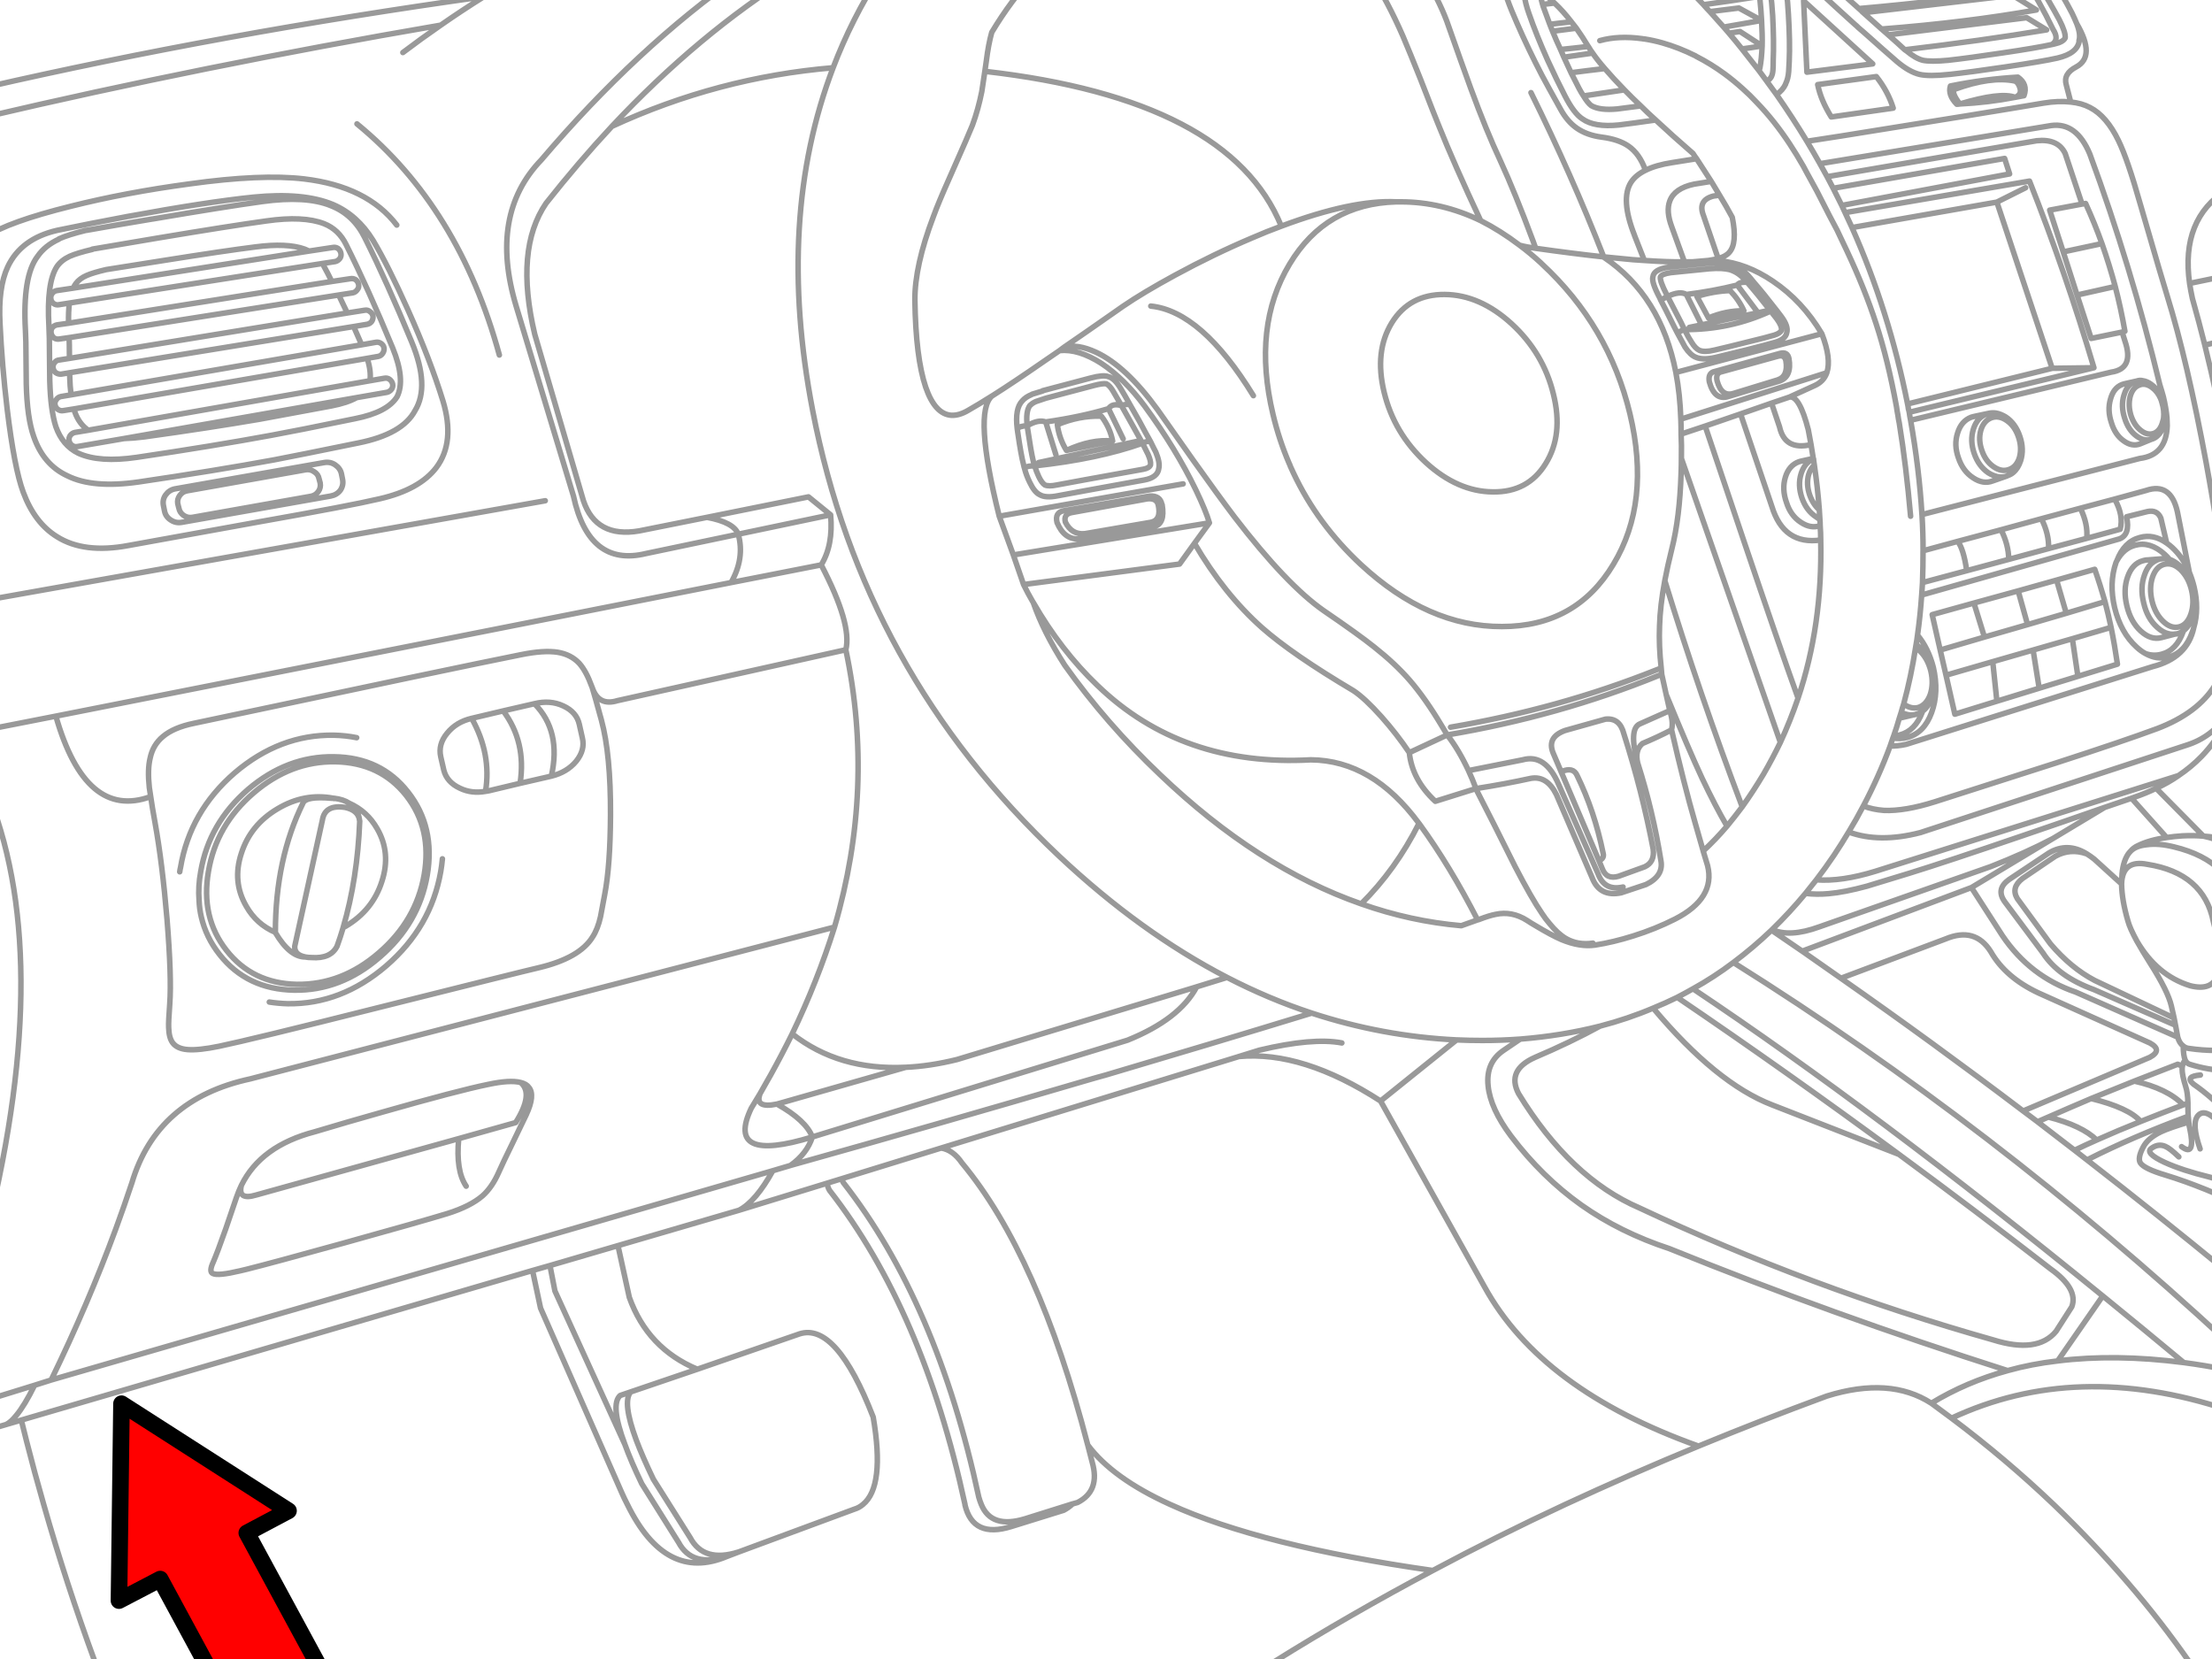 <?xml version="1.0" encoding="utf-8"?>

<!DOCTYPE svg PUBLIC "-//W3C//DTD SVG 1.1//EN" "http://www.w3.org/Graphics/SVG/1.1/DTD/svg11.dtd">
<svg version="1.1" id="Layer_1" xmlns="http://www.w3.org/2000/svg" xmlns:xlink="http://www.w3.org/1999/xlink" x="0px" y="0px"
	 width="400px" height="300px" viewBox="0 0 400 300" enable-background="new 0 0 400 300" xml:space="preserve">
<path fill="none" stroke="#999999" stroke-linecap="round" stroke-linejoin="round" stroke-miterlimit="3" d="M274.55-4.6
	c0.434,0.3,0.851,0.6,1.25,0.9c0.9,0.667,1.8,1.35,2.7,2.05l1,0.8c0.533,0.434,1.065,0.9,1.6,1.4c1.067,1,2.084,2.133,3.051,3.4
	c0.301,0.367,0.601,0.75,0.899,1.15c0.733,1.033,1.45,2.133,2.15,3.3l0.05,0.05c0.2,0.367,0.45,0.75,0.75,1.15
	c0.565,0.833,1.3,1.767,2.2,2.8c1,1.167,2.184,2.45,3.55,3.85c0.899,0.933,1.884,1.9,2.95,2.9c0.833,0.833,1.732,1.684,2.699,2.55
	c2,1.867,4.25,3.883,6.75,6.05c0.199,0.333,0.416,0.65,0.649,0.95c0.899,1.367,1.782,2.733,2.649,4.1l1.5,2.5
	c0.8,1.3,1.566,2.633,2.3,4c0.635,3.133,0.45,5.25-0.55,6.35c-0.434,0.5-1.101,0.867-2,1.1c-0.2,0.067-0.399,0.117-0.601,0.15
	c-0.3,0.067-0.684,0.133-1.149,0.2c0.633-0.033,1.268-0.017,1.899,0.05c3.301,0.3,6.551,1.533,9.75,3.7
	c3.566,2.4,6.517,5.566,8.851,9.5c1.166,3.033,1.467,5.383,0.899,7.05c-0.366,1.067-1.116,1.85-2.25,2.35l-4.5,2.05
	c1.2-0.2,2.334,1.767,3.399,5.9l0.5,2.7l0.4,2.5l0.05,0.1c0.033,0.367,0.083,0.733,0.149,1.1c0.399,2.733,0.7,5.433,0.899,8.1
	l0.101,1.7c0.034,0.367,0.051,0.75,0.051,1.15c0.066,0.867,0.1,1.733,0.1,2.6c0.233,10.267-1.134,19.8-4.1,28.6
	c-0.934,2.733-2,5.4-3.2,8c-0.934,1.933-1.95,3.85-3.05,5.75c-1.233,2.067-2.517,4.033-3.851,5.9c-0.899,1.2-1.816,2.367-2.75,3.5
	c-1.366,1.6-2.801,3.1-4.301,4.5c0.268,0.865,0.533,1.75,0.801,2.648c0.967,3.934-1,7.15-5.899,9.65
	c-2.367,1.199-4.884,2.217-7.551,3.05c-2.433,0.767-4.733,1.315-6.899,1.649c-1.834,0.268-3.866-0.066-6.101-1
	c-1.166-0.5-2.75-1.351-4.75-2.551c-0.466-0.267-0.949-0.565-1.449-0.898c-1.834-1.167-3.732-1.533-5.7-1.102
	c-0.732,0.135-1.75,0.45-3.05,0.95l-0.2,0.05c-1.3,0.467-2.282,0.817-2.949,1.051c-6.135-0.533-12.167-1.851-18.101-3.949
	c-12.5-4.367-24.617-12.15-36.351-23.35c-6.5-6.167-12.25-12.767-17.25-19.8c-2.566-4-4.466-7.783-5.7-11.35l-0.15-0.25
	c-0.566-0.967-1.1-1.967-1.6-3l-1.85-5.35l-2.551-7c-3.133-12.567-3.566-19.817-1.3-21.75c-1.633,1.033-3.065,1.9-4.3,2.6
	c-1.067,0.633-2.067,0.933-3,0.9c-2-0.1-3.567-1.8-4.7-5.1c-1.2-3.567-1.85-8.8-1.95-15.7c-0.033-4.133,1.083-9.183,3.351-15.15
	c0.167-0.467,0.35-0.95,0.55-1.45c0.7-1.767,1.833-4.4,3.4-7.9c1.467-3.3,2.5-5.683,3.1-7.15c0.7-1.9,1.267-3.933,1.7-6.1
	c0.1-0.566,0.284-1.783,0.55-3.65c0.066-0.533,0.15-1.117,0.25-1.75c0.267-2.133,0.6-3.9,1-5.3c2.333-3.9,4.933-7.383,7.8-10.45
	 M271.949-4.6c-0.134,0.533-0.167,1.1-0.101,1.7c0.134,1.3,0.967,3.683,2.5,7.15c1.334,3.067,2.834,6.2,4.5,9.4
	c0.601,1.133,1.717,3.167,3.351,6.1c0.801,1.467,1.768,2.6,2.899,3.4c1.233,0.867,2.75,1.417,4.551,1.65
	c2.033,0.267,3.633,0.8,4.8,1.6c1.366,0.934,2.399,2.4,3.101,4.4c1.267-0.633,2.884-1.1,4.851-1.4c1.1-0.167,2.566-0.4,4.399-0.7
	 M302.749-4.6c0.733,0.767,1.483,1.533,2.25,2.3l8.25-1l4.95,2.65c-0.134-1.233-0.267-2.55-0.399-3.95 M325.85-4.6l0.149,0.2
	c1.468,1.533,4.417,4.3,8.851,8.3c0.2,0.167,0.384,0.333,0.551,0.5c0.1,0.1,0.216,0.2,0.35,0.3L336,4.95
	c0.366,0.333,0.733,0.65,1.101,0.95c2.5,2.233,4.482,3.983,5.95,5.25c1.467,1.233,2.815,2,4.05,2.3c1.167,0.267,2.982,0.267,5.45,0
	h0.05c2.434-0.267,5.784-0.717,10.051-1.35c4.5-0.667,7.633-1.2,9.399-1.6c2.434-0.567,3.75-1.617,3.949-3.15h-0.05
	c0.233-0.733,0.101-1.75-0.399-3.05c-0.233-0.566-0.518-1.2-0.851-1.9c-1-1.933-2.351-4.267-4.05-7 M367.6-4.6
	c0.232,0.367,0.467,0.75,0.7,1.15c1.699,2.767,3.065,5.117,4.101,7.05c0.767,1.5,1.116,2.583,1.05,3.25
	c-0.232,0.5-0.884,0.867-1.95,1.1l-0.449,0.1c-1.801,0.4-4.733,0.9-8.801,1.5c-4.199,0.633-7.517,1.083-9.949,1.35
	c-2.101,0.2-3.634,0.2-4.601,0c-0.899-0.233-1.884-0.8-2.95-1.7l-0.3-0.2c-0.828-0.769-1.828-1.668-3-2.7L341,5.9
	c-0.251-0.207-0.501-0.423-0.75-0.65c-0.316-0.27-0.634-0.553-0.949-0.85c-0.768-0.667-1.551-1.367-2.351-2.1
	c-0.134-0.1-0.25-0.216-0.351-0.35c-0.166-0.133-0.316-0.267-0.449-0.4c-1.2-1.066-2.284-2.05-3.25-2.95
	c-1.367-1.267-2.5-2.333-3.4-3.2 M344.449,9c9.268-1.1,17.816-2.3,25.649-3.6l-3.601-2.2l-25.05,3.1 M365.699-4.6
	c2.101,3.267,3.95,6.567,5.55,9.9c0.801,1.233,0.733,2.15-0.199,2.75 M402.699,108.55c-0.732-6.933-1.982-15.216-3.75-24.85
	c-2.267-12.267-4.617-22.333-7.05-30.2c-0.4-1.233-2.034-6.8-4.9-16.7c-1.5-5.3-2.8-9.083-3.899-11.35
	c-1.434-2.967-3.149-4.967-5.149-6c-1-0.534-2.167-0.867-3.5-1c-1.467-0.167-3.117-0.1-4.95,0.2c-6.865,1.167-19.065,3.15-36.6,5.95
	c-2.167,0.333-4.217,0.65-6.15,0.95c0.801,1.333,1.583,2.684,2.351,4.05l41.851-6.9c3.033-0.4,5.351,1.316,6.95,5.15
	c5,13.566,9.216,27.467,12.649,41.7c0.134,0.4,0.25,0.784,0.351,1.15c0.1,0.367,0.199,0.716,0.3,1.05
	c0.333,1.4,0.55,2.667,0.649,3.8c0.034,0.5,0.051,0.967,0.051,1.4c-0.101,3.566-1.75,5.55-4.95,5.95l-39.399,10.15
	c0.134,2.2,0.199,4.383,0.199,6.55l6.25-1.7l7.851-2.1l7.301-2l7.05-1.9l6.2-1.65l5.649-1.55c3-1.034,4.899,0.267,5.699,3.9
	l2.15,10.9c0.333,0.8,0.616,1.667,0.85,2.6c0.635,2.667,0.616,5.133-0.05,7.4c-0.767,3.633-3.25,5.983-7.45,7.05l-44.552,14.05
	c-1.065,0.233-2.033,0.333-2.899,0.3c-1.366,3.7-2.983,7.317-4.851,10.85c1.133,0.433,2.383,0.7,3.75,0.8
	c2.5,0.1,5.55-0.417,9.149-1.55c14.267-4.567,21.601-6.917,22-7.05c8.034-2.6,14.117-4.667,18.25-6.2
	c4.899-1.867,8.384-4.483,10.45-7.85c1.065-1.767,1.782-3.816,2.149-6.15 M365.999,17.3l-1.6,0.3c-3.267,0.633-6.601,1.033-10,1.2
	c-0.167,0.034-0.351,0.05-0.551,0.05c-1.101-1.133-1.483-2.233-1.149-3.3c4.101-0.833,8.166-1.367,12.2-1.6
	C366.134,14.817,366.499,15.933,365.999,17.3L365.999,17.3z M374.449,18.45l-0.8-3.1c-0.4-1.333,0.199-2.417,1.8-3.25
	c2.366-1.267,2.399-3.867,0.101-7.8 M376.499,36.9l-5.85,1.1l2.449,7.55l7-1.5c-0.866-2.433-1.851-4.85-2.949-7.25L376.499,36.9z
	 M329.1,29.6c0.434,0.767,0.867,1.55,1.301,2.35l37.899-6.5c2.565-0.267,4.282,0.5,5.149,2.3l3.05,9.15 M364.4,17.6
	c0.8-0.333,1.1-0.867,0.899-1.6c-0.201-0.733-0.518-1.183-0.95-1.35c-2.866-0.6-6.5-0.1-10.899,1.5
	c-0.434,0.367-0.117,1.25,0.95,2.65C359.3,17.333,362.634,16.933,364.4,17.6z M328.699,15.3l10.601-1.45
	c1.399,1.767,2.417,3.667,3.05,5.7l-11.199,1.6C329.884,19.117,329.066,17.167,328.699,15.3z M326.749,13.05l11.9-1.5l-12.5-11.4
	L326.749,13.05z M289.3,7.35c2.267-0.633,4.834-0.75,7.7-0.35c0.134,0.033,0.267,0.05,0.399,0.05c1.065,0.167,2.133,0.4,3.199,0.7
	c2,0.567,4,1.35,6,2.35l0.149,0.1c1.768,0.9,3.467,1.95,5.101,3.15c1.134,0.833,2.232,1.733,3.301,2.7
	c0.866,0.767,1.699,1.583,2.5,2.45c2.133,2.2,4.133,4.717,6,7.55c0.833,1.267,1.648,2.6,2.449,4c0.267,0.467,0.517,0.934,0.75,1.4
	c0.2,0.333,0.384,0.667,0.551,1l1.148,2.1c0.801,1.567,1.551,3.034,2.25,4.4c0.5,0.933,0.968,1.816,1.4,2.65
	c0.666,1.4,1.267,2.667,1.8,3.8c2.134,4.533,3.884,8.9,5.25,13.1c1.435,4.367,2.667,9.383,3.7,15.05c0.066,0.5,0.149,1,0.25,1.5
	c0.066,0.5,0.149,0.983,0.25,1.45c0.833,5.133,1.517,10.75,2.05,16.85 M330.4,31.95l1.1,2.1l31-5.4l0.9,2.8l-30.352,5.7l0.602,1.3
	l33.35-5.7c4.366,11.033,8.25,22.283,11.65,33.75l-33.4,8.05c0.066,0.5,0.15,0.983,0.25,1.45l36.25-8.7
	c2.833-0.4,3.667-2.283,2.5-5.65l-0.5-1.6l-5.6,1.15l-2.551-7.85l-2.5-7.8 M333.65,38.45c0.433,0.9,0.85,1.8,1.25,2.7l26.199-4.6
	l5.199-2.6 M331.499,34.05c0.5,1.034,1.018,2.067,1.55,3.1 M340.249,5.25c10.268-0.8,19.601-1.95,28-3.45l-4.3-2.65l-27,3.15
	 M327.9,82.9l-1.801,0.4l-0.449,0.1l-0.352,0.1c-1.199,0.433-2.017,1.367-2.449,2.8c-0.434,1.434-0.366,2.95,0.199,4.55
	c0.5,1.6,1.367,2.8,2.602,3.6c1.199,0.8,2.366,1,3.5,0.6 M329.1,93.9c-0.233-0.1-0.449-0.233-0.649-0.4
	c-1.2-0.767-2.065-1.917-2.601-3.45c-0.533-1.566-0.583-3.033-0.149-4.4c0.333-1.033,0.851-1.8,1.55-2.3
	c0.2-0.167,0.435-0.283,0.7-0.35 M328.999,92.2c-0.767-0.667-1.35-1.567-1.75-2.7c-0.434-1.267-0.5-2.483-0.199-3.65
	c0.232-0.767,0.584-1.35,1.05-1.75 M360.949,74.7c0.566,0.1,1.149,0.333,1.75,0.7c1.166,0.767,2.018,1.934,2.55,3.5
	c0.533,1.533,0.583,3,0.15,4.4c-0.301,0.934-0.75,1.65-1.352,2.15c-0.267,0.233-0.6,0.417-1,0.55c-0.1,0.067-0.217,0.117-0.35,0.15
	l-2.3,0.8c-1.167,0.466-2.367,0.283-3.602-0.55c-1.232-0.8-2.115-2-2.648-3.6c-0.567-1.566-0.617-3.066-0.15-4.5
	c0.435-1.433,1.25-2.383,2.45-2.85l0.351-0.1l0.449-0.1l2.351-0.5C360.032,74.65,360.483,74.633,360.949,74.7L360.949,74.7z
	 M362.9,76.05c0.966,0.667,1.666,1.65,2.1,2.95c0.435,1.267,0.5,2.483,0.2,3.65c-0.334,1.167-0.967,1.917-1.899,2.25
	c-0.899,0.333-1.833,0.167-2.801-0.5c-0.967-0.667-1.667-1.633-2.1-2.9c-0.467-1.3-0.534-2.533-0.2-3.7
	c0.333-1.133,0.967-1.883,1.899-2.25C360.999,75.217,361.934,75.383,362.9,76.05z M362.699,86.15c-0.367,0.1-0.75,0.133-1.149,0.1
	c-0.634-0.067-1.301-0.317-2-0.75c-1.166-0.8-2.018-1.967-2.551-3.5c-0.532-1.533-0.583-3-0.149-4.4
	c0.334-1.033,0.851-1.8,1.551-2.3c0.233-0.167,0.5-0.3,0.8-0.4c0.133-0.066,0.268-0.117,0.399-0.15 M378.65,66.5l-7.551,0.1
	l-26.149,6.45c0.066,0.3,0.116,0.6,0.149,0.9c0.066,0.2,0.116,0.4,0.149,0.6 M345.499,76c1.033,5.833,1.718,11.517,2.05,17.05
	 M402.699,49.85l-6.75,1.4c0.133,0.867,0.3,1.767,0.5,2.7c0.8,2.833,1.55,5.65,2.25,8.45l4-0.95 M386.049,69l0.352-0.1l-2,0.45
	l-0.4,0.1l-0.3,0.1c-1,0.4-1.684,1.267-2.05,2.6c-0.4,1.333-0.351,2.75,0.149,4.25c0.434,1.467,1.167,2.567,2.199,3.3
	c1.033,0.767,2.051,0.95,3.051,0.55l1.949-0.8c-0.3,0.1-0.615,0.133-0.949,0.1c-0.533-0.033-1.101-0.267-1.7-0.7
	c-1-0.733-1.716-1.817-2.149-3.25c-0.467-1.434-0.517-2.783-0.149-4.05c0.267-0.966,0.699-1.683,1.3-2.15
	C385.55,69.233,385.782,69.1,386.049,69L386.049,69z M389.199,70.1c0.633,0.467,1.133,1.117,1.5,1.95
	c0.1,0.233,0.184,0.483,0.25,0.75c0.3,0.967,0.399,1.9,0.3,2.8c-0.032,0.2-0.083,0.4-0.149,0.6c-0.268,1.1-0.783,1.816-1.551,2.15
	c-0.8,0.3-1.6,0.133-2.398-0.5c-0.801-0.6-1.4-1.5-1.801-2.7c-0.366-1.2-0.416-2.35-0.149-3.45c0.3-1.067,0.833-1.75,1.601-2.05
	C387.566,69.317,388.365,69.467,389.199,70.1L389.199,70.1z M386.4,68.9c0.366-0.133,0.733-0.15,1.1-0.05
	c0.5,0.066,1,0.283,1.5,0.65c0.566,0.4,1.05,0.933,1.45,1.6c0.3,0.467,0.55,1,0.75,1.6c0.435,1.466,0.467,2.833,0.101,4.1
	l-0.051,0.1c-0.232,0.833-0.6,1.467-1.1,1.9c-0.233,0.233-0.517,0.417-0.851,0.55l-0.301,0.1 M375.6,53.35l6.899-1.55
	c-0.699-2.6-1.5-5.183-2.399-7.75 M383.749,60.05l0.5-0.15c-0.467-2.7-1.05-5.4-1.75-8.1 M376.199,91.9
	c0.935,1.934,1.316,3.75,1.149,5.45l6.051-1.65c0.433-1.667,0.1-3.483-1-5.45 M377.35,97.35l-6.899,1.85l-7.2,1.95l-7.6,2.05
	l-8,2.15c-0.067,0.767-0.117,1.517-0.15,2.25l35.75-10.15c1.333-0.5,1.768-1.833,1.301-4l3.8-0.95
	c1.167-0.233,1.967,0.167,2.399,1.2l1.051,4.5c0.334,0.233,0.667,0.5,1,0.8c1.3,1.2,2.334,2.7,3.101,4.5l0.449,2.4 M398.699,62.4
	c1.601,6.434,2.935,12.833,4,19.2 M334.9,41.15c4.466,10.033,7.816,20.667,10.05,31.9 M361.1,36.55l10,30.05 M402.699,34.3
	c-5.601,3.534-7.851,9.184-6.75,16.95 M336.15,1.55c10.666-0.933,20.699-2.117,30.1-3.55l-3.85-2.6 M396.749,108l0.101,0.75
	c0-0.667-0.101-1.367-0.3-2.1c-0.066-0.267-0.134-0.517-0.2-0.75L396.749,108z M390.65,101.075l-2.25,0.175
	c-0.167,0-0.334,0.017-0.5,0.05l-0.4,0.1c-1.267,0.333-2.184,1.3-2.75,2.9c-0.565,1.567-0.615,3.317-0.149,5.25
	c0.467,1.934,1.301,3.45,2.5,4.55c1.232,1.133,2.482,1.533,3.75,1.2l2.5-0.65c-0.399,0.067-0.8,0.05-1.199-0.05
	c-0.667-0.133-1.351-0.517-2.051-1.15c-1.199-1.067-2.018-2.534-2.449-4.4c-0.467-1.867-0.417-3.566,0.149-5.1
	c0.399-1.167,1-1.983,1.8-2.45c0.267-0.167,0.566-0.3,0.899-0.4L390.65,101.075l0.25-0.025c0.466-0.1,0.933-0.066,1.398,0.1
	c-0.267-0.333-0.55-0.633-0.85-0.9c-1.767-1.6-3.55-2.15-5.351-1.65c-1.399,0.367-2.5,1.3-3.301,2.8c-0.065,0.1-0.115,0.2-0.148,0.3
	c-0.867,2.5-0.95,5.233-0.25,8.2c0.732,3,2.05,5.367,3.949,7.1c0.533,0.5,1.084,0.9,1.649,1.2c0.967,0.333,1.935,0.367,2.9,0.1
	c1.8-0.466,3.1-1.833,3.898-4.1l0.051-0.15c-0.333,0.267-0.699,0.45-1.101,0.55c-0.134,0.033-0.267,0.05-0.399,0.05 M392.299,101.15
	c0.602,0.2,1.2,0.567,1.801,1.1c1.033,0.933,1.783,2.15,2.25,3.65 M394.299,103c0.968,0.933,1.635,2.167,2,3.7
	c0.367,1.566,0.334,3-0.1,4.3s-1.134,2.083-2.101,2.35c-1,0.267-1.983-0.067-2.949-1c-0.967-0.934-1.634-2.167-2-3.7
	c-0.367-1.566-0.334-3,0.1-4.3c0.435-1.267,1.134-2.033,2.101-2.3C392.35,101.783,393.332,102.1,394.299,103z M396.699,113.5
	c-0.066,0.267-0.15,0.517-0.25,0.75c-0.867,2.5-2.283,4.017-4.25,4.55c-1.434,0.367-2.834,0.167-4.2-0.6 M396.699,113.5
	c0.3-1.4,0.35-2.983,0.149-4.75c0.033,1.067-0.116,2.067-0.449,3c-0.367,1.033-0.884,1.8-1.551,2.3 M380.65,108.8
	c0.398,1.534,0.767,3.083,1.1,4.65c0.435,2.133,0.816,4.35,1.15,6.65l-7.15,2.2l-7,2.15l-7.649,2.35l-7.601,2.35l-1.6-7.05
	l-1.051-4.55l-1.449-6.4l7.55-2.1l8-2.2l6.95-1.95l6.898-1.95C379.466,104.85,380.082,106.8,380.65,108.8z M364.949,106.85l1.7,6.1
	l7-2.05l-1.75-6 M381.749,113.45l-7,2.05l1,6.8 M373.65,110.9l7-2.1 M374.749,115.5l-7.1,2.05l1.1,6.9 M402.699,129.25
	c-1.8,2.7-4.233,4.533-7.3,5.5l-48.102,15.8c-4.967,1.3-9.3,1.267-13-0.1c-0.833,1.399-1.717,2.8-2.648,4.2
	c-1.034,1.533-2.102,3.017-3.2,4.449c3.033,0.232,6.6-0.283,10.7-1.551l54.8-17.3c1.533-1.033,2.916-2.183,4.149-3.45
	c1.801-1.867,3.334-4.033,4.601-6.5 M328.449,159.1c-0.667,0.834-1.316,1.65-1.95,2.45c1.333,0.167,2.733,0.185,4.2,0.05
	c1.899-0.166,4.2-0.615,6.899-1.35c1-0.3,3.566-1.083,7.699-2.35c4.533-1.4,11.518-3.717,20.95-6.95
	c3.935-1.334,8.717-2.983,14.351-4.95c1.533-0.533,3.149-1.083,4.851-1.65l0.55-0.2c1.366-0.467,2.667-1,3.9-1.6
	c1.466-0.667,2.815-1.433,4.05-2.3 M382.799,101.4c0.867-2.3,2.25-3.7,4.15-4.2c1.633-0.467,3.25-0.133,4.85,1 M347.749,99.6
	c0,1.933-0.032,3.85-0.1,5.75 M346.4,117.1c0.232,0.133,0.449,0.3,0.648,0.5c1,0.9,1.7,2.133,2.102,3.7
	c0.366,1.567,0.333,3-0.102,4.3c-0.467,1.267-1.199,2.05-2.199,2.35c-0.899,0.2-1.768-0.017-2.601-0.65c-0.167,0.5-0.315,1-0.45,1.5
	c0.367,0.2,0.718,0.333,1.051,0.4c0.399,0.1,0.816,0.117,1.25,0.05c0.134,0,0.267-0.033,0.399-0.1c0.4-0.1,0.783-0.283,1.15-0.55
	c0.666-0.467,1.199-1.217,1.6-2.25c0.566-1.533,0.616-3.233,0.15-5.1c-0.467-1.867-1.301-3.333-2.5-4.4
	c-0.134-0.133-0.268-0.25-0.4-0.35L346.4,117.1c-0.534,3.467-1.25,6.867-2.15,10.2 M347.65,128.6l-0.051,0.2
	c-0.833,2.233-2.184,3.6-4.051,4.1c-0.365,0.1-0.732,0.15-1.1,0.15c-0.033,0.133-0.084,0.267-0.15,0.4
	c0.867,0.167,1.733,0.133,2.602-0.1c2.033-0.533,3.5-2.033,4.398-4.5c0.9-2.467,1-5.2,0.301-8.2c-0.601-2.3-1.551-4.233-2.851-5.8
	c-0.065,0.566-0.149,1.117-0.25,1.65 M355.65,103.2c-0.4-2.7-0.95-4.467-1.65-5.3 M350.85,117.55l8-2.35l-1.899-6.15 M347.499,107.6
	c-0.167,2.467-0.417,4.883-0.75,7.25 M346.1,129.25l-2.551,0.6l-0.1,0.05c-0.3,1.067-0.634,2.117-1,3.15 M343.799,128.8
	c-0.1,0.367-0.217,0.733-0.35,1.1 M342.299,133.45c-0.166,0.5-0.333,0.983-0.5,1.45 M361.1,126.8l-0.75-7.15l-8.449,2.45
	 M362.549,163.1l6.9,9.25c1.833,2.834,4.899,5.034,9.2,6.602l14.75,6.449c-0.102-0.467-0.185-0.899-0.25-1.301l-14.352-6.8
	c-2.865-1.5-5.532-3.7-8-6.6l-6-8.2c-0.8-1.333-0.482-2.55,0.95-3.65l5.9-4c1.8-1,3.699-1.148,5.699-0.449
	c-2.333-1.434-4.616-1.482-6.851-0.149l-7.2,4.8C361.666,160.217,361.416,161.566,362.549,163.1z M380.6,146l-9.399,5.65l-14.7,8.85
	l5.601,8.7c3.334,4.934,7.75,8.333,13.25,10.2l18.449,8.148c-0.133-0.732-0.267-1.449-0.398-2.148 M356.499,160.5L325.9,172
	c2.333,1.634,4.666,3.268,7,4.9l18.899-7.101c3.566-1.5,6.301-0.733,8.2,2.3c1.768,3.102,4.634,5.584,8.601,7.45l20.149,9.05
	c1.601,0.867,1.601,1.733,0,2.602L365.85,200.9c0.866,0.634,1.732,1.283,2.601,1.949c0.633-0.267,1.283-0.55,1.95-0.85
	c2.5-1.1,5.083-2.217,7.75-3.35c2.533-1.034,5.133-2.084,7.8-3.15c2.566-1,5.185-2.018,7.851-3.05l0.851,0.35
	c0.066-0.434,0.233-0.8,0.5-1.1c-0.233-0.566-0.351-1.417-0.351-2.55c-0.468-0.334-0.801-0.867-1-1.602 M326.499,161.55
	c-1.934,2.334-3.95,4.517-6.05,6.55c2.133,0.967,4.983,0.801,8.55-0.5l31-10.898c4.167-1.635,7.9-3.316,11.2-5.051 M402.699,151.95
	c-1.267-0.4-2.684-0.65-4.25-0.75c1.566,0.333,2.983,0.8,4.25,1.399 M398.449,151.2c-1.2-0.101-2.467-0.117-3.8-0.05
	c-1,0.065-1.95,0.166-2.852,0.3c-2.1,0.3-3.85,0.8-5.25,1.5c-0.5,0.233-0.915,0.55-1.25,0.95c0.635-0.635,1.602-1.018,2.9-1.15
	c1.434-0.2,3.083-0.066,4.95,0.4c3.6,0.865,6.416,2.3,8.449,4.3c0.399,0.399,0.767,0.815,1.101,1.25 M385.3,153.9
	c-0.2,0.199-0.366,0.398-0.5,0.6c-0.666,1.033-1.033,2.417-1.101,4.15c-0.033,0.365-0.05,0.767-0.05,1.199
	c0.1-2.967,1.649-4.149,4.649-3.551c6.8,1.066,10.782,4.518,11.949,10.352c2.435,9.065,1.033,12.933-4.199,11.6
	c-4-1.232-7.218-3.934-9.649-8.1c0.633,1.133,1.433,2.466,2.399,4c2.166,3.398,3.449,5.982,3.851,7.75
	c0.166,0.699,0.333,1.433,0.5,2.199 M383.65,159.85c0.033,1.967,0.416,4.2,1.149,6.7c0.232,0.867,0.767,2.066,1.601,3.601
	 M383.65,159.85l-4.95-4.5c-0.467-0.365-0.917-0.683-1.351-0.949 M394.65,192.8c-0.034,0.167-0.051,0.351-0.051,0.55
	c0,0.733,0.217,1.784,0.649,3.15c0.233,0.7,0.366,1.684,0.4,2.95v0.649c0,0.633,0.017,1.217,0.05,1.75l0.1,1.051
	c0.033,0.466,0.102,0.883,0.2,1.25c0.333,1.565,0.4,2.648,0.2,3.25c-0.2,0.666-0.767,0.648-1.7-0.051 M394.799,189.15
	c0.301,0.267,0.668,0.416,1.102,0.449c1.566,0.232,3.166,0.351,4.8,0.351c0.733,0.032,1.399,0.017,2-0.05 M395.15,191.7
	c0.199,0.399,0.466,0.649,0.8,0.75c2.333,0.733,4.583,1.116,6.75,1.149 M389.9,142.55l8.55,8.65 M385.449,144.35l6.35,7.1
	 M336.949,145.75c-0.834,1.6-1.717,3.167-2.65,4.7 M358.85,115.2l7.801-2.25 M367.65,117.55l-7.301,2.1 M370.449,99.2
	c0.066-1.767-0.367-3.567-1.3-5.4 M363.249,101.15c-0.032-1.8-0.5-3.583-1.399-5.35 M397.85,207.75
	c-1.066-3.066-1.199-5.066-0.399-6c1.066-1.232,2.816-0.217,5.25,3.05 M397.9,194.4c-1.934,0.166-2.351,0.716-1.25,1.648
	c2.166,1.5,4.183,3.25,6.05,5.25 M378.15,198.65c4.566,1.133,7.55,2.517,8.949,4.148c2.5-1,5.066-2,7.7-3
	c-1.899-1.967-4.851-3.398-8.851-4.3 M395.8,202.9c-2.333,0.699-4,1.283-5,1.75c-1.601,0.767-2.685,1.699-3.25,2.8
	c-0.7,1.333-0.866,2.282-0.5,2.85c0.467,0.7,1.982,1.435,4.55,2.2c2.301,0.7,4.767,1.583,7.399,2.65c0.9,0.365,2.135,0.883,3.7,1.55
	 M402.699,213.9c-1.101-0.435-2.149-0.784-3.149-1.051c-3.268-0.801-5.968-1.684-8.101-2.649c-2.434-1.134-3.232-1.983-2.399-2.55
	c0.834-0.602,1.667-0.717,2.5-0.352c0.565,0.233,1.384,0.867,2.449,1.9 M394.8,199.8c0.3-0.1,0.584-0.217,0.851-0.35 M387.1,202.8
	c-2.768,1.101-5.416,2.218-7.949,3.351c-1.367,0.601-2.7,1.217-4,1.851c0.733,0.565,1.483,1.149,2.25,1.75
	c5.433-2.767,11.533-5.399,18.3-7.899 M368.449,202.85c2.233,1.7,4.467,3.418,6.7,5.15 M370.4,202
	c4.066,1.033,6.983,2.417,8.75,4.15 M374.65,236.3l-2.851,4.45c-2.233,2.7-6.018,3.217-11.351,1.55
	c-22.065-6.233-43.384-14.185-63.949-23.85c-8.366-3.601-15.667-10.5-21.9-20.7c-1.466-2.833-0.466-5.018,3-6.55
	c4.233-1.8,8.15-3.685,11.75-5.65c-4.6,1.167-9.416,1.95-14.449,2.351l-2.95,2c-2.199,1.467-3.149,3.617-2.851,6.449
	c0.267,2.733,1.65,5.768,4.15,9.102c3.732,4.934,7.967,9.083,12.699,12.449c4.666,3.301,9.983,5.934,15.95,7.899
	c19.566,7.935,39.949,15.283,61.148,22.05c2.867-0.8,5.885-1.383,9.051-1.75l8.149-11.75c-27.399-22.332-52.1-40.85-74.1-55.55
	c-0.935,0.533-1.884,1.05-2.852,1.55c13.167,8.935,26.533,18.4,40.102,28.4c9.065,6.667,18.199,13.566,27.398,20.7
	C374.166,231.85,375.449,234.134,374.65,236.3L374.65,236.3z M377.4,209.75c8.5,6.6,16.933,13.333,25.3,20.2 M363.05,247.85
	c-5,1.367-9.601,3.334-13.801,5.9c1.233,0.9,2.45,1.8,3.65,2.7c15.033-7.033,31.633-7.55,49.8-1.55 M274.9,187.9
	c-2.232,0.166-4.517,0.25-6.851,0.25c-1.566,0-3.116-0.034-4.649-0.102L249.65,199.1l18.8,33.601
	c6.833,12.434,19.733,22.032,38.7,28.8c7.562-3.116,15.294-6.134,23.199-9.05c7.601-2.367,13.899-1.935,18.899,1.3 M372.1,246.1
	c6.934-0.865,14.534-0.767,22.801,0.301c-4.967-4.133-9.851-8.149-14.65-12.051 M394.9,246.4c2.533,0.332,5.133,0.767,7.8,1.3
	 M352.9,256.45c6.533,4.899,12.683,10.1,18.449,15.6c4.767,4.566,9.267,9.316,13.5,14.25c3.934,4.566,7.634,9.334,11.101,14.3
	 M332.9,176.9c11.1,7.767,22.083,15.767,32.949,24 M318.199-0.65c0.166,1.566,0.283,3.017,0.351,4.35
	c0.101,1.733,0.134,3.267,0.101,4.6c-0.067,1.6-0.2,2.917-0.4,3.95c-0.065,0.2-0.115,0.383-0.149,0.55l1.399,1.9
	c0.366-0.233,0.635-0.5,0.801-0.8c0.167-0.333,0.267-0.733,0.3-1.2c0.034-0.4,0.051-0.983,0.051-1.75V10.9
	c0.1-2.2,0.066-4.9-0.101-8.1c-0.2-3.133-0.518-5.6-0.95-7.4 M318.55,3.7c-2.268,0.4-4.551,0.8-6.851,1.2
	c0.3,0.367,0.616,0.733,0.95,1.1l2-0.3l4,2.6c-1.2,0.2-2.417,0.383-3.65,0.55c0.935,1.167,1.851,2.333,2.75,3.5l0.5-0.1
	 M318.199-0.65c-3.367,0.533-6.75,1.033-10.149,1.5c0.366,0.433,0.75,0.85,1.149,1.25l5.25-0.65l4.101,2.25 M309.199,2.1l2.5,2.8
	 M319.499,14.7c0.601,0.8,1.185,1.6,1.75,2.4c0.768-0.533,1.316-1.167,1.65-1.9v-0.05c0.3-0.6,0.483-1.333,0.55-2.2
	c0.033-0.434,0.066-1.067,0.101-1.9c0.101-2.3,0.05-5.117-0.149-8.45c-0.167-2.934-0.434-5.333-0.801-7.2 M317.749,12.35l0.351,0.45
	 M312.65,6c0.8,0.933,1.583,1.883,2.35,2.85 M290.199,12.4c-2.032,0.233-4.065,0.483-6.101,0.75c0.5,1,0.983,1.95,1.45,2.85
	c0.267,0.5,0.533,0.95,0.8,1.35c2.5-0.367,4.967-0.733,7.4-1.1 M296.699,19.15c-1.699,0.233-3.116,0.417-4.25,0.55
	c-2.101,0.2-3.667,0-4.699-0.6c-0.435-0.333-0.9-0.917-1.4-1.75 M275.8-3.7c-0.467,1.534-0.233,3.6,0.7,6.2
	c0.865,2.5,1.982,5.283,3.35,8.35c1.067,2.333,2.117,4.5,3.15,6.5c1.1,2.133,2.149,3.517,3.149,4.15
	c1.434,1.033,3.633,1.4,6.601,1.1c1.634-0.2,3.85-0.5,6.649-0.9 M297.55,30.8c-1.166,0.567-2.033,1.284-2.601,2.15
	c-1.3,2.033-1.101,5.216,0.601,9.55l0.05,0.15c0.5,1.3,1.084,2.783,1.75,4.45c2.899,0.2,5.316,0.283,7.25,0.25L302.3,41
	c-0.7-1.867-0.816-3.417-0.351-4.65c0.566-1.533,2.033-2.55,4.399-3.05l3.101-0.5 M257.4-4.6c1.8,2.934,3.199,5.717,4.199,8.35
	c1.867,5.3,3.317,9.367,4.351,12.2c1.866,5.1,3.666,9.5,5.399,13.2c1.733,3.767,3.7,8.6,5.9,14.5l0.449,1.25
	c4.468,0.633,8.551,1.15,12.25,1.55H290c-3.866-9.9-8.25-19.8-13.15-29.7 M297.35,47.1c-1.333-0.067-2.75-0.184-4.25-0.35
	c-1-0.1-2.033-0.2-3.1-0.3v0.05c6.899,4.633,11.249,11.583,13.05,20.85l26.399-7 M310.699,46.75L308.05,39
	c-0.733-1.867-0.134-3.05,1.8-3.55l1.101-0.15 M304.6,47.35h1.45l2.899-0.25 M281.1,0.55l-2.15,0.25
	c0.066,0.267,0.149,0.517,0.25,0.75c0.333,0.9,0.685,1.85,1.051,2.85c1.3-0.167,2.6-0.316,3.899-0.45 M278.949,0.8
	c-0.267-0.9-0.417-1.716-0.449-2.45 M284.1,13.15c-0.433-0.9-0.866-1.833-1.3-2.8l-0.3-0.7l-0.301-0.7
	c-0.532-1.133-1.017-2.233-1.449-3.3c-0.167-0.433-0.333-0.85-0.5-1.25 M247.8-4.6c2.101,3.233,4.065,6.95,5.899,11.15
	c0.833,1.967,1.884,4.534,3.149,7.7c1.967,5.067,3.067,7.867,3.301,8.4c1.866,4.667,4.399,10.417,7.601,17.25
	c2.365,1.2,4.717,2.684,7.05,4.45c0.899,0.233,1.867,0.417,2.899,0.55 M178.1,12.9c29.5,3.367,47.367,12.7,53.6,28
	c8.533-3.2,15.468-4.667,20.801-4.4h0.8c4.934,0,9.75,1.133,14.45,3.4 M280.9,71.25c1.233,4.933,0.768,9.133-1.399,12.6
	c-2.135,3.467-5.316,5.167-9.551,5.1c-4.232-0.034-8.267-1.8-12.101-5.3c-3.833-3.533-6.35-7.767-7.55-12.7
	c-1.2-4.934-0.733-9.133,1.399-12.6c2.134-3.434,5.316-5.133,9.551-5.1c4.233,0.033,8.267,1.8,12.1,5.3
	C277.184,62.083,279.699,66.317,280.9,71.25z M274.8,44.35c1.3,0.967,2.584,2.033,3.851,3.2l0.149,0.15
	c8.101,7.5,13.417,16.55,15.95,27.15c2.532,10.633,1.532,19.7-3,27.2c-4.5,7.5-11.218,11.25-20.15,11.25
	c-8.899,0.034-17.399-3.7-25.5-11.2c-5.233-4.867-9.3-10.383-12.199-16.55c-0.2-0.4-0.384-0.8-0.551-1.2
	c-0.066-0.2-0.149-0.4-0.25-0.6c-1.199-2.8-2.166-5.733-2.899-8.8c-2.532-10.6-1.532-19.667,3-27.2
	c4.366-7.267,10.801-11.017,19.301-11.25 M316.05,49.75c-0.899-0.967-1.968-1.617-3.2-1.95c-0.566-0.133-1.199-0.216-1.899-0.25
	c-0.634-0.033-1.334-0.017-2.101,0.05l-7,0.7h-0.05c-1.833,0.267-2.801,0.85-2.899,1.75c-0.2,0.633,0.216,1.917,1.25,3.85
	l0.149,0.35l1.25-0.65l-0.2-0.4c-0.8-1.567-1.166-2.6-1.101-3.1c0.135-0.367,0.768-0.633,1.9-0.8l6.949-0.7
	c0.801-0.067,1.534-0.083,2.2-0.05c0.532,0.034,1.017,0.1,1.449,0.2c1,0.3,1.866,0.85,2.601,1.65c0.2,0.2,0.399,0.417,0.601,0.65
	c0.435-0.233,0.833-0.233,1.2,0C316.782,50.583,316.416,50.15,316.05,49.75L316.05,49.75z M301.55,53.6
	c1.5-0.7,2.634-0.817,3.399-0.35c3.2-0.4,6.268-0.967,9.2-1.7c0.233-0.4,0.833-0.566,1.8-0.5c1.2,1.367,2.616,3.1,4.25,5.2
	c0.3-0.133,0.649-0.183,1.05-0.15c-1.565-2.033-2.934-3.717-4.1-5.05 M320.199,56.25l1.101,1.4c0.634,0.867,0.917,1.55,0.851,2.05
	c-0.134,0.367-0.567,0.667-1.301,0.9c-0.866,0.267-2.55,0.7-5.05,1.3c-2.101,0.533-4.018,1-5.75,1.4c-1.2,0.3-2.116,0.317-2.75,0.05
	c-0.5-0.233-0.968-0.717-1.399-1.45c-0.301-0.433-0.733-1.2-1.301-2.3c-0.601,0.167-1,0.417-1.199,0.75
	c0.6,1.133,1.033,1.933,1.3,2.4c0.633,0.967,1.283,1.583,1.95,1.85c0.833,0.367,2,0.383,3.5,0.05c1.699-0.4,3.616-0.867,5.75-1.4
	c2.5-0.633,4.199-1.083,5.1-1.35c1.268-0.367,1.968-0.95,2.101-1.75c0.232-0.767-0.116-1.767-1.05-3
	c-0.268-0.367-0.533-0.717-0.801-1.05 M314.15,51.55l3.75,5l1.399-0.3 M305.499,59.2l2.2-0.45l-2.75-5.5 M304.6,59.6
	c-0.199-0.4-0.416-0.85-0.649-1.35c-1.232-2.367-2.033-3.917-2.399-4.65 M306.85,53.6l2.101,3.9c2.133-0.9,4.268-1.333,6.399-1.3
	c-0.601-1.333-1.434-2.55-2.5-3.65C310.884,52.617,308.884,52.967,306.85,53.6z M311.05,67.3l10.5-2.9
	c0.767-0.2,1.232,0.083,1.399,0.85c0.3,1.867-0.2,3.017-1.5,3.45l-8,2.45c-1.434,0.434-2.417-0.333-2.95-2.3
	C310.332,68.05,310.517,67.533,311.05,67.3L311.05,67.3z M309.8,67.25l12.1-3.35c0.899-0.233,1.433,0.083,1.6,0.95
	c0.366,2.167-0.199,3.517-1.699,4.05l-9.25,2.8c-1.666,0.533-2.816-0.35-3.45-2.65C308.934,68.117,309.166,67.517,309.8,67.25z
	 M304.6,59.6c5.5,0.033,10.7-1.083,15.601-3.35 M307.699,58.75l10.2-2.2 M308.949,57.5l6.399-1.3 M300.3,54.25
	c0.366,0.667,1.167,2.25,2.399,4.75c0.268,0.5,0.5,0.95,0.7,1.35 M323.6,71.8l-3.25,1.1l1.45,4.3c0.634,2.867,2.532,3.933,5.699,3.2
	 M320.35,72.9l-5.601,1.95l5.65,16.7c1.433,4.7,4.383,6.733,8.85,6.1 M325.15,126.25c-2.2-6.1-5.517-15.717-9.95-28.85
	c-2.399-7.1-4.684-13.883-6.851-20.35l-4.35,1.45c0.066,1.3,0.083,2.767,0.051,4.4l17.899,51.35 M330.35,67.4l-26.399,8.4
	c0.033,0.9,0.05,1.8,0.05,2.7 M314.749,74.85l-6.399,2.2 M304.05,82.9c0,0.833-0.018,1.7-0.051,2.6
	c-0.167,5.433-0.732,10.05-1.699,13.85c-0.5,2-0.916,3.883-1.25,5.65c4.232,13.8,8.899,27.433,14,40.9 M303.05,67.35
	c0.5,2.633,0.8,5.45,0.899,8.45 M282.8,10.35L288,9.6 M285.05,5.1l-4.3,0.55 M282.199,8.95c1.666-0.167,3.333-0.35,5-0.55
	 M179.4,71.6c2.633-1.667,5.8-3.783,9.5-6.35c0.8-0.567,1.7-1.183,2.7-1.85l0.8-0.6c2.533-1.733,5.583-3.85,9.15-6.35
	c0.5-0.333,1-0.684,1.5-1.05c2.434-1.667,5.584-3.55,9.45-5.65c4.667-2.533,9.282-4.767,13.85-6.7c1.834-0.8,3.617-1.517,5.351-2.15
	 M186.6,71.3l-0.05,0.05c-0.733,0.3-1.3,0.683-1.7,1.15c-0.9,0.933-1.2,2.617-0.9,5.05c0.333-0.367,0.934-0.55,1.801-0.55
	c-0.2-1.733-0.033-2.967,0.5-3.7h0.05c0.232-0.267,0.583-0.5,1.05-0.7l1.8-0.6l8.7-2.3c1.033-0.267,1.767-0.367,2.2-0.3
	c0.434,0.2,0.867,0.684,1.3,1.45c0.4,0.667,0.884,1.5,1.45,2.5c0.533-0.233,1.05-0.283,1.55-0.15c-0.666-1.2-1.233-2.184-1.699-2.95
	c-0.732-1.233-1.482-1.95-2.25-2.15c-0.601-0.233-1.649-0.15-3.149,0.25l-8.7,2.3v0.05C187.449,71.033,186.8,71.233,186.6,71.3z
	 M192.4,62.8c1.633-0.433,3.567-0.133,5.8,0.9c3.601,1.667,7.301,5.117,11.101,10.35c0.167,0.233,2.315,3.284,6.45,9.15
	c2.934,4.133,5.434,7.566,7.5,10.3c6.3,8.2,11.684,13.85,16.149,16.95c4.199,2.867,7.233,5.05,9.101,6.55
	c2.532,2,4.684,4.017,6.449,6.05c1.866,2.167,3.768,4.867,5.7,8.1c0.333,0.533,0.684,1.117,1.05,1.75
	c13.468-2.267,26.218-5.85,38.25-10.75l0.55-0.2l-0.1-1.15c-0.301,0.1-0.601,0.217-0.9,0.35c-11.699,4.667-24.1,8.117-37.199,10.35
	 M191.6,63.4c2.267-0.233,4.783,0.533,7.55,2.3c2.768,1.833,5.383,4.417,7.851,7.75c3.767,5.133,6.85,10.183,9.25,15.15
	c1.199,2.5,2.017,4.483,2.449,5.95L216,98.25c3.565,6.1,7.634,11.183,12.199,15.25c3.666,3.233,9.185,7.033,16.551,11.4
	c1.365,0.9,3.05,2.467,5.05,4.7c1.867,2.1,3.55,4.267,5.05,6.5l6.851-3.2c1.366,1.733,2.649,3.883,3.851,6.45 M199.15,75.25
	c-2.7-0.067-5.35,0.45-7.95,1.55c0.233,1.7,0.783,3.25,1.65,4.65c3.033-1.4,5.816-1.967,8.35-1.7
	C200.865,78.083,200.184,76.583,199.15,75.25L199.15,75.25z M192.85,81.45l8.35-1.7 M183.949,77.55l0.101,0.7
	c0.399,2.767,0.75,4.7,1.05,5.8c0.033,0.2,0.083,0.4,0.15,0.6c0.333-0.3,0.949-0.433,1.85-0.4c-0.1-0.3-0.184-0.583-0.25-0.85
	c-0.267-1.1-0.6-3-1-5.7l-0.1-0.7 M190.949,82.25l-1.85-5.95c-0.9-0.333-2.017-0.1-3.35,0.7 M185.25,84.65
	c0.232,0.9,0.55,1.75,0.949,2.55c0.566,1.2,1.167,1.95,1.801,2.25c0.699,0.433,1.8,0.5,3.3,0.2c1.732-0.333,6.934-1.283,15.601-2.85
	c1.633-0.3,2.518-1,2.649-2.1c0.167-0.7-0.018-1.684-0.55-2.95c-0.2-0.367-0.518-1-0.95-1.9c-0.399-0.1-0.883,0-1.45,0.3l1,2
	c0.367,0.833,0.517,1.467,0.45,1.9c-0.133,0.4-0.566,0.667-1.3,0.8c-8.7,1.566-13.917,2.517-15.65,2.85c-0.967,0.2-1.684,0.2-2.15,0
	c-0.366-0.233-0.732-0.733-1.1-1.5c-0.3-0.633-0.55-1.284-0.75-1.95c7.633-0.833,14.133-2.2,19.5-4.1 M193.75,92.7l13.75-2.5
	c1.1-0.1,1.75,0.267,1.949,1.1c0.399,1.833-0.05,2.883-1.351,3.15l-11.899,2.05c-1.6,0.167-2.783-0.533-3.55-2.1
	C192.417,93.467,192.782,92.9,193.75,92.7z M203.1,79.35l-2.649-5.45c-3.366,1-7.149,1.8-11.35,2.4 M192.4,92.35l15.5-2.65
	c1.268-0.067,2,0.433,2.199,1.5l0.051,0.05c0.399,2.367-0.117,3.7-1.551,4l-13.5,2.2c-1.767,0.1-3.083-0.883-3.95-2.95
	C190.85,93.267,191.267,92.55,192.4,92.35L192.4,92.35z M208.05,79.85c-0.533-0.934-1.217-2.184-2.05-3.75
	c-0.601-1.067-1.15-2.033-1.65-2.9 M202.8,73.35c0.533,0.933,1.149,2.033,1.851,3.3c0.8,1.434,1.449,2.6,1.949,3.5 M208.1,55.35
	c6.134,0.633,12.317,6.033,18.551,16.2 M202.8,73.35c-1.101-0.333-1.883-0.15-2.351,0.55 M187.8,83.65l18.101-3.9 M180.699,93.35
	l33.25-5.85 M216,98.25l-2.7,3.75l-28.2,3.7 M186.85,108.95c3.333,5.8,7.2,10.8,11.6,15c10.2,9.833,23.066,14.316,38.601,13.45
	c7.434,0.067,13.95,3.9,19.55,11.5l0.15,0.199c3.634,5,7.115,10.75,10.449,17.25 M199.949,194.4
	c12.634-3.733,25.051-7.467,37.25-11.2c-5.167-1.7-10.267-3.851-15.3-6.45l-5.5,1.7c-2.066,3.899-6.232,7.116-12.5,9.649l-57,17.5
	c-0.633,2-1.95,3.717-3.95,5.149c18.2-5.101,35.967-10.2,53.301-15.3C197.483,195.083,198.717,194.732,199.949,194.4z M221.9,176.75
	c-10.434-5.4-20.566-12.717-30.399-21.95c-23.634-22.233-38.483-49.1-44.551-80.6c-4.467-23.133-3.232-43.784,3.7-61.95
	c-13.899,1.167-27.232,4.7-40,10.6c-4.033,4.333-8,8.967-11.899,13.9c-3.801,5.567-4.483,13.467-2.051,23.7l8.801,30.1
	c1.532,4.534,4.899,6.35,10.1,5.45l12.25-2.45l18.35-3.7l4,3.25c0.333,3.633-0.232,6.65-1.699,9.05
	c3.732,7.167,5.217,12.283,4.449,15.35c3.533,16.7,2.851,33.417-2.05,50.15c-2.065,6.565-4.617,13-7.649,19.3
	c5.633,4.434,12.482,6.45,20.55,6.05c2.934-0.134,6.017-0.6,9.25-1.4l43.35-13.149 M142.949,210.75l-3.199,0.95
	c-2.033,3.7-4.067,6.083-6.101,7.149l15.95-4.899l2.6-0.8l18-5.551l53.851-16.551l3.7-1.148c6.434-1.534,11.399-1.967,14.899-1.301
	 M301.05,105c-0.566,3.033-0.884,5.767-0.95,8.2c-0.101,2.367,0,4.9,0.301,7.6 M296.55,130.9c-1.383,0.593-1.518,2.959-0.399,7.1
	c-0.37-1.56-0.087-2.743,0.851-3.55c1.832-0.767,3.582-1.583,5.249-2.45c0.268-0.867,0.167-2.033-0.3-3.5L296.55,130.9L296.55,130.9
	z M302.249,132l0.051,0.1c1.467,6.433,2.884,12.017,4.25,16.75c0.467,1.602,0.949,3.284,1.449,5.051 M301.949,128.5l-0.649-2.9
	l-0.801-3.65 M293.5,160.4c-2.233,0.5-3.733-0.284-4.5-2.352l-7.15-16.2c-1.6-3.733-3.767-5.217-6.5-4.45l-9.8,1.95
	c0.467,1,0.917,2.083,1.351,3.25c3.434-0.533,6.75-1.15,9.949-1.85c1.935-0.333,3.467,0.65,4.602,2.95l6.449,15
	c0.899,2.365,2.649,3.283,5.25,2.75l4.5-1.5c2.133-1.033,3.033-2.467,2.699-4.301c-0.966-6-2.35-11.833-4.148-17.5l-0.051-0.15
	 M290.3,130.05l-7.3,2.05c-2.2,0.8-2.917,2.15-2.15,4.05l1.45,3.4c1.467-0.633,2.434-0.4,2.9,0.7c2.1,4.3,3.666,8.982,4.699,14.05
	c0.166,0.601-0.084,1.05-0.75,1.351l0.601,1.449c0.5,1.334,1.482,1.784,2.95,1.352l4.699-1.7c1.233-0.565,1.75-1.634,1.55-3.2
	c-1.334-7-3.101-13.95-5.3-20.85C293.15,130.733,292.033,129.85,290.3,130.05L290.3,130.05z M301.3,125.6
	c2.732,6.667,4.899,11.717,6.5,15.15c1.565,3.3,3.065,6.183,4.5,8.65 M254.85,136.1c0.334,3.267,1.9,6.2,4.7,8.8l7.351-2.3
	c0.134,0.333,0.283,0.65,0.449,0.95c1.768,3.434,3.967,7.8,6.602,13.101c2,3.867,3.633,6.717,4.898,8.551
	c0.435,0.666,0.884,1.267,1.352,1.8c1,1.233,1.982,2.134,2.949,2.7c1.434,0.833,3.066,1.115,4.899,0.85 M246.15,163.45
	c4.166-4.134,7.649-8.983,10.449-14.55 M320.449,168.1l-0.101,0.102c1.867,1.267,3.717,2.533,5.551,3.8 M303.3,180.35
	c-1.435,0.7-2.883,1.352-4.351,1.95c7.601,9.066,14.768,14.9,21.5,17.5l22.95,8.95 M298.949,182.3
	c-3.065,1.3-6.267,2.384-9.601,3.25 M402.699,242.6c-28.101-26-57.851-48.85-89.25-68.55c-2.334,1.767-4.767,3.351-7.3,4.75
	 M320.35,168.2c-2.199,2.1-4.5,4.05-6.899,5.85 M282.3,139.55l6.851,16.101 M263.4,188.05c-8.934-0.434-17.667-2.05-26.199-4.85
	 M183.25,100.35l35.45-5.8 M-2.65,132l12.75-2.5L132.2,105.35c1.667-2.934,2.1-5.85,1.3-8.75l-16.7,3.5
	c-6.867,1.667-11.233-1.8-13.1-10.4L93.35,55.4c-3.333-11.066-1.816-19.9,4.55-26.5c11.5-13.533,23.518-24.7,36.051-33.5
	 M127.85,93.55c3.233,0.6,5.117,1.617,5.65,3.05l16.7-3.5 M72.85,9.5c2.2-1.667,4.483-3.317,6.851-4.95
	C50.8,9.517,23.35,15.05-2.65,21.15 M46.2,44.65c-3.733,0.467-9.367,1.3-16.9,2.5c-3.733,0.6-7.1,1.133-10.1,1.6
	c-1.567,0.367-2.733,0.717-3.5,1.05c-0.867,0.367-1.534,0.867-2,1.5c-0.167,0.233-0.317,0.5-0.45,0.8L55.9,45.4
	c-0.267-0.133-0.532-0.25-0.8-0.35C52.967,44.283,50,44.15,46.2,44.65z M47.4,36.45c-4.366,0.6-10.967,1.65-19.8,3.15h-0.05
	c-4.4,0.733-8.367,1.417-11.9,2.05h-0.1c-2.167,0.533-3.8,1.05-4.9,1.55v0.05c-1.667,0.767-2.949,1.8-3.85,3.1
	c-1.833,2.4-2.566,6.867-2.2,13.4c0.066,1.167,0.101,2.733,0.101,4.7v0.05c0.032,2.667,0.05,4.3,0.05,4.9v0.05
	c0.1,4.1,0.55,7.267,1.35,9.5c1.167,3.4,3.2,5.767,6.101,7.1c3.065,1.534,7.366,1.9,12.899,1.1c9.268-1.367,17.434-2.7,24.5-4
	c2.8-0.533,7.867-1.55,15.2-3.05c5.333-1.067,8.75-3.017,10.25-5.85c1.8-2.933,1.6-7.067-0.6-12.4c-2.968-7.2-5.801-13.5-8.5-18.9
	c-1.367-2.767-3.4-4.684-6.101-5.75C56.85,35.967,52.7,35.717,47.4,36.45z M58.6,40.45c1.768,0.7,3.101,1.966,4,3.8
	c2.667,5.333,5.467,11.55,8.4,18.65c1.566,3.833,1.833,6.783,0.8,8.85c-1.167,1.867-3.683,3.183-7.55,3.95
	c-7.3,1.5-12.333,2.5-15.101,3c-7.032,1.3-15.167,2.633-24.399,4c-4.533,0.667-8.067,0.417-10.601-0.75
	c-1.899-0.934-3.25-2.534-4.05-4.8c-0.633-1.967-1-4.733-1.1-8.3c0-0.6-0.018-2.217-0.05-4.85c0-2.1-0.034-3.767-0.101-5
	c-0.3-5.267,0.184-8.867,1.45-10.8c0.534-0.767,1.3-1.383,2.3-1.85c0.9-0.4,2.268-0.817,4.101-1.25v-0.05
	c3.5-0.6,7.433-1.267,11.8-2c8.767-1.466,15.333-2.5,19.7-3.1C52.633,39.317,56.1,39.483,58.6,40.45z M45.85,35.65
	c-5.6,0.567-13.2,1.733-22.8,3.5c-4.8,0.9-9.033,1.733-12.7,2.5c-4.367,1-7.35,3.2-8.95,6.6C0.233,50.75-0.233,54.167,0,58.5
	C0.233,63.467,0.667,68.633,1.3,74c0.867,7.133,1.833,12.133,2.9,15c1.366,3.7,3.399,6.383,6.1,8.05c3.267,2.067,7.567,2.6,12.9,1.6
	c9.966-1.8,17.883-3.233,23.75-4.3c10.933-1.934,18.167-3.317,21.699-4.15c4.801-1.1,8.218-2.983,10.25-5.65
	c2.301-3.066,2.7-7.083,1.2-12.05c-1.533-4.967-3.633-10.433-6.3-16.4c-2.4-5.367-4.517-9.583-6.35-12.65
	c-1.867-3.034-4.268-5.184-7.2-6.45C56.683,35.5,51.883,35.05,45.85,35.65L45.85,35.65z M13.25,52.1l-3,0.45
	c-0.333,0.067-0.601,0.233-0.8,0.5c-0.233,0.3-0.317,0.633-0.25,1c0.032,0.333,0.199,0.617,0.5,0.85c0.3,0.2,0.616,0.267,0.949,0.2
	l1.9-0.3l45.75-7.15l2.3-0.35c0.333-0.066,0.617-0.25,0.851-0.55c0.199-0.267,0.267-0.583,0.199-0.95
	c-0.065-0.333-0.232-0.617-0.5-0.85c-0.3-0.2-0.616-0.267-0.949-0.2L55.9,45.4 M-2.65,42.85c2.768-1.833,7.917-3.684,15.45-5.55
	c6.633-1.667,13.8-3.017,21.5-4.05c8.6-1.2,15.483-1.5,20.65-0.9c7.633,0.9,13.232,3.683,16.8,8.35 M10.3,58.75
	c-0.333,0.067-0.617,0.233-0.85,0.5c-0.2,0.3-0.268,0.633-0.2,1c0.066,0.333,0.232,0.617,0.5,0.85c0.3,0.2,0.633,0.267,1,0.2
	l1.75-0.25l48.75-7.7l2.55-0.4c0.333-0.067,0.6-0.25,0.8-0.55c0.233-0.267,0.316-0.583,0.25-0.95c-0.066-0.333-0.232-0.617-0.5-0.85
	c-0.3-0.2-0.633-0.267-1-0.2L60,50.9L12.4,58.45L10.3,58.75z M12.55,54.8c-0.133,1.034-0.183,2.25-0.15,3.65 M10.1,67.4
	c0.3,0.2,0.633,0.283,1,0.25l1.5-0.25l51.351-8.35l2.399-0.4c0.367-0.066,0.65-0.233,0.851-0.5c0.199-0.3,0.282-0.617,0.25-0.95
	c-0.067-0.367-0.25-0.65-0.551-0.85c-0.267-0.233-0.583-0.317-0.949-0.25l-3.15,0.5l-50.2,8.2L10.7,65.1
	c-0.367,0.033-0.65,0.2-0.851,0.5c-0.232,0.3-0.316,0.617-0.25,0.95C9.667,66.917,9.833,67.2,10.1,67.4z M12.5,61.05
	c0.033,0.8,0.05,1.767,0.05,2.9c0,0.3,0.017,0.583,0.05,0.85 M12.6,67.4v0.5c0.033,1.3,0.117,2.467,0.25,3.5l52.55-9.05
	c-0.5-1.133-0.982-2.233-1.449-3.3 M12.85,71.4l-1.8,0.3c-0.367,0.066-0.65,0.25-0.85,0.55c-0.233,0.3-0.317,0.617-0.25,0.95
	c0.065,0.367,0.25,0.65,0.55,0.85c0.3,0.2,0.617,0.267,0.95,0.2l1.899-0.3L66.4,64.8l2-0.35C68.733,64.383,69,64.2,69.2,63.9
	c0.199-0.3,0.282-0.617,0.25-0.95c-0.067-0.367-0.25-0.65-0.551-0.85c-0.3-0.2-0.616-0.267-0.949-0.2L65.4,62.35 M13.35,73.95
	l0.2,0.6c0.5,1.4,1.3,2.483,2.4,3.25L66.9,68.85c0.167-1.133,0-2.483-0.5-4.05 M15.95,77.8l-2.4,0.4
	c-0.333,0.066-0.617,0.25-0.85,0.55c-0.2,0.3-0.268,0.617-0.2,0.95c0.066,0.367,0.25,0.65,0.55,0.85c0.267,0.2,0.583,0.267,0.95,0.2
	l8.45-1.45l42.05-7.4l5.45-0.95c0.333-0.067,0.616-0.25,0.85-0.55c0.2-0.3,0.267-0.617,0.2-0.95c-0.067-0.333-0.25-0.617-0.55-0.85
	c-0.268-0.2-0.583-0.267-0.95-0.2L66.9,68.85 M22.45,79.3c1.1-0.033,2.315-0.133,3.649-0.3c7.9-1.1,14.867-2.167,20.9-3.2
	c2.399-0.433,6.717-1.233,12.95-2.4c1.899-0.367,3.417-0.867,4.55-1.5 M29.55,91.4l0.2,1c0.133,0.7,0.517,1.25,1.149,1.65
	c0.601,0.4,1.268,0.534,2,0.4l26.9-4.75c0.733-0.133,1.317-0.483,1.75-1.05c0.4-0.6,0.534-1.25,0.4-1.95l-0.2-1
	c-0.133-0.667-0.518-1.217-1.15-1.65c-0.6-0.4-1.267-0.533-2-0.4L31.65,88.4c-0.699,0.133-1.267,0.5-1.699,1.1
	C29.55,90.067,29.417,90.7,29.55,91.4z M32.35,91.9c0.101,0.533,0.383,0.967,0.851,1.3c0.5,0.333,1.032,0.45,1.6,0.35l21.4-3.8
	c0.565-0.1,1.017-0.383,1.35-0.85c0.333-0.467,0.45-0.983,0.35-1.55L57.7,86.6c-0.101-0.567-0.4-1-0.9-1.3
	c-0.466-0.333-0.983-0.45-1.55-0.35l-21.4,3.8c-0.566,0.1-1.017,0.383-1.35,0.85c-0.333,0.467-0.45,0.967-0.351,1.5L32.35,91.9z
	 M62.8,56.6c-0.533-1.133-1.05-2.217-1.55-3.25 M60,50.9c-0.467-0.967-0.95-1.9-1.45-2.8c-0.066-0.167-0.15-0.317-0.25-0.45
	 M60.4,144.4v-0.05h-0.1L60.4,144.4z M59.95,144.35h0.35c-3.5-0.667-6.867-0.033-10.1,1.9c-3.268,1.934-5.45,4.616-6.551,8.05
	c-1.133,3.435-0.833,6.634,0.9,9.601c1.233,2.166,2.983,3.733,5.25,4.699c0-8.832,1.667-16.633,5-23.398
	C55.167,144.367,56.883,144.083,59.95,144.35L59.95,144.35z M60.4,136.85c5.667,0.066,10.134,2.2,13.4,6.4
	c3.3,4.2,4.45,9.217,3.45,15.05c-1,5.8-3.867,10.733-8.601,14.8c-4.699,4.067-9.866,6.051-15.5,5.95
	C47.483,178.95,43,176.8,39.7,172.6c-1.634-2.065-2.733-4.332-3.301-6.8c-0.232-1-0.366-2-0.399-3c-0.133-1.666-0.033-3.399,0.3-5.2
	c1-5.832,3.85-10.783,8.55-14.85C49.583,138.717,54.767,136.75,60.4,136.85L60.4,136.85z M60.65,137.75
	c5.4,0.1,9.667,2.133,12.801,6.1c3.133,4,4.216,8.784,3.25,14.35c-0.968,5.532-3.7,10.233-8.2,14.1c-4.467,3.867-9.4,5.767-14.8,5.7
	c-5.367-0.1-9.617-2.15-12.75-6.15c-3.134-4-4.218-8.767-3.25-14.3c0.933-5.565,3.649-10.283,8.149-14.15
	C50.35,139.533,55.283,137.65,60.65,137.75z M32.5,157.65c0.033-0.268,0.083-0.534,0.149-0.801c1.134-6.733,4.4-12.434,9.801-17.101
	c5.433-4.633,11.399-6.9,17.899-6.8c1.467,0.033,2.851,0.183,4.15,0.45 M80.25,139.25c0.367,1.467,1.35,2.567,2.95,3.3
	c1.399,0.667,2.933,0.85,4.6,0.55c0.733-4.5-0.1-8.9-2.5-13.2c-1.867,0.434-3.35,1.333-4.45,2.7c-1.1,1.333-1.482,2.75-1.149,4.25
	L80.25,139.25z M60.4,144.35c1.134,0.133,2.051,0.433,2.75,0.9c2.167,0.967,3.851,2.5,5.051,4.6c1.699,2.935,1.982,6.117,0.85,9.551
	c-1.1,3.467-3.283,6.166-6.55,8.101c-0.167,0.065-0.317,0.149-0.45,0.25c-0.333,1.134-0.7,2.25-1.1,3.351
	c-0.768,1.533-2.301,2.217-4.601,2.051c-0.434,0-0.816-0.034-1.149-0.102c-1.867,0-3.667-1.467-5.4-4.398V168.6 M29.45,133.2
	c-1.2,1-1.968,2.3-2.301,3.9c-0.333,1.367-0.383,3.133-0.149,5.3c0.066,0.4,0.149,0.95,0.25,1.65c0.167,1.2,0.433,2.8,0.8,4.8
	c0.867,4.801,1.583,10.584,2.15,17.352c0.565,6.967,0.732,12.066,0.5,15.3c-0.167,2.2-0.233,3.634-0.2,4.3
	c0.033,1.268,0.283,2.2,0.75,2.801c0.533,0.699,1.433,1.101,2.7,1.199c1.333,0.102,3.216-0.1,5.649-0.6
	c3.867-0.801,13.351-3.102,28.45-6.9c17.534-4.398,27.317-6.833,29.35-7.3c4.935-1.167,8.185-3.017,9.75-5.55
	c0.634-0.967,1.117-2.2,1.45-3.7c0.333-1.767,0.583-3.101,0.75-4c0.667-3.435,1.018-8.233,1.05-14.4
	c0.033-7.267-0.517-12.983-1.649-17.15c-0.8-2.934-1.351-4.883-1.65-5.85l-0.1-0.25c-0.667-1.833-1.417-3.217-2.25-4.15
	c-1-1.067-2.3-1.733-3.9-2c-1.7-0.267-3.934-0.117-6.7,0.45c-7.532,1.5-27.232,5.633-59.1,12.4
	C32.617,131.3,30.75,132.1,29.45,133.2z M10.1,129.5c3.601,12.567,9.316,17.417,17.15,14.55 M80,155.3
	c-0.067,0.767-0.167,1.533-0.3,2.3c-1.167,6.7-4.45,12.385-9.851,17.051c-5.434,4.666-11.383,6.949-17.85,6.851
	c-1.133-0.033-2.233-0.134-3.3-0.3 M62.05,167.75c1.733-5.9,2.733-12.333,3-19.3L65,148.3v-0.1c-0.2-1.133-1.067-1.867-2.601-2.2
	c-2.433-0.367-3.8,0.4-4.1,2.3l-5,22.8c-0.066,1.034,0.567,1.685,1.9,1.95 M63.15,145.25c1.033,0.633,1.65,1.617,1.851,2.95
	 M148.5,102.15l-16.3,3.2 M87.8,143.1l0.6-0.1l5.65-1.35c0.767-5-0.25-9.367-3.05-13.1l-5.7,1.35 M94.05,141.65l5.65-1.3
	c1.232-5.434,0.216-9.8-3.051-13.1L91,128.55 M99.7,140.35c1.899-0.467,3.399-1.367,4.5-2.7c1.1-1.367,1.466-2.783,1.1-4.25
	l-0.55-2.45c-0.333-1.467-1.3-2.567-2.9-3.3c-1.566-0.733-3.3-0.867-5.2-0.4 M107.1,124.35c0.768,2.267,2.283,3.05,4.55,2.35
	l41.301-9.2 M146.9,205.6c-10.565,3.233-14.25,1.5-11.05-5.199c0.533-0.899,1.066-1.783,1.601-2.649l1.3-2.3
	c0.2-0.367,0.399-0.717,0.6-1.051c1.367-2.467,2.667-4.949,3.9-7.449 M79.7,4.55c2.532-1.767,5.133-3.483,7.8-5.15
	C55.767,3.833,25.717,9.3-2.65,15.8 M64.55,22.4c12.3,10.067,20.883,24,25.75,41.8 M-2.65,253.25l8.9-2.75l3-0.95
	c4.465-9.185,8.365-18.302,11.7-27.35c1.018-2.773,1.984-5.54,2.899-8.3c3-10.102,10.133-16.367,21.4-18.801L150.9,167.65
	 M230.25,300.6c9.232-5.767,18.85-11.3,28.85-16.6c-20.732-2.967-36.565-6.95-47.5-11.95c-6.966-3.166-11.933-6.75-14.898-10.75
	l0.8,3.101c1,3.467,0.117,5.899-2.65,7.301l-0.899,0.25l-0.101,0.1c-0.434,0.4-0.934,0.75-1.5,1.051l-9.5,2.949
	c-4.6,1.434-7.383,0.135-8.35-3.898v-0.102c-5.067-23.434-13.233-42.365-24.5-56.8c-0.268-0.467-0.4-0.899-0.4-1.3 M152.2,213.15
	c0.065,0.232,0.167,0.466,0.3,0.699c11.3,14.434,19.467,33.399,24.5,56.899c0.133,0.467,0.283,0.899,0.45,1.3
	c1.199,2.967,3.833,3.834,7.899,2.602l8.601-2.7 M137.45,197.75c-0.7,1.833,0.315,2.467,3.05,1.9l1.25-0.352l22.05-6.3 M146.9,205.6
	c-0.767-2-2.899-3.982-6.399-5.949 M84.3,214.5c-1.267-1.866-1.716-4.732-1.35-8.6L46.3,216.1c-2.233,0.668-3.117,0.084-2.65-1.75
	c-0.333,0.7-0.633,1.435-0.899,2.2c-0.72,2.146-1.361,4.03-1.925,5.65c-0.988,2.808-1.747,4.823-2.275,6.05
	c-0.533,1.167-0.55,1.85-0.05,2.05c0.633,0.3,2.283,0.134,4.95-0.5l1.149-0.274c3.125-0.78,8.958-2.355,17.5-4.726
	c9.367-2.6,15.633-4.383,18.8-5.35c2.768-0.867,4.884-1.935,6.351-3.2c1.167-1.033,2.149-2.467,2.95-4.3
	c0.532-1.2,1.3-2.816,2.3-4.851c1.3-2.666,2.183-4.5,2.649-5.5c1.101-2.367,1.268-4.018,0.5-4.949c-0.3-0.435-0.8-0.733-1.5-0.9
	c1.601,1.333,1.301,3.75-0.899,7.25l-10.3,2.9 M6.25,250.5c-1.2,2.434-2.3,4.25-3.3,5.45c-0.667,0.833-1.284,1.383-1.851,1.648
	l2.75-0.8l92.45-27.05l3.15-0.899l12.3-3.601l21.899-6.399 M99.45,228.85l0.899,4.602L113,261.2c-1.8-4.8-2.083-7.75-0.851-8.851
	l1.9-0.649l12.05-4.101c-6-2.5-10.1-6.834-12.3-13l-2.05-9.351 M126.1,247.6l18.5-6.398c4.434-1.4,8.867,3.615,13.3,15.05
	c1.435,8.366,0.817,13.634-1.85,15.8c-0.466,0.4-0.983,0.684-1.55,0.852l-20.95,7.75l-2.1,0.8c-7.4,3.133-13.4,0-18-9.4
	c-0.367-0.7-0.718-1.434-1.051-2.2l-14.649-33.3l-1.45-6.8 M133.55,280.65c-4.2,1.332-7.117,0.465-8.75-2.602l-6.65-10.55
	c-1.3-2.7-2.333-5.066-3.1-7.101c-1.7-4.601-2.033-7.5-1-8.699 M113,261.199c0.732,2.033,1.75,4.399,3.05,7.101l6.65,10.601
	c1.633,3.066,4.55,3.916,8.75,2.551 M94.15,195.75c-1.3-0.333-3.267-0.217-5.899,0.35c-3.601,0.733-9.9,2.385-18.9,4.95
	c-4.5,1.267-8.633,2.468-12.399,3.601c-6.534,1.699-10.968,4.934-13.301,9.699 M3.85,256.8c0.309,1.267,0.625,2.532,0.95,3.8
	c0.967,3.809,2,7.624,3.1,11.45c2.7,9.5,5.801,19.017,9.301,28.55 M9.25,249.55l130.5-37.85 M259.1,284
	c7.733-4.134,15.717-8.116,23.95-11.95c7.828-3.636,15.86-7.151,24.101-10.55 M170.2,207.6c1.433,0.233,2.683,1.135,3.75,2.7
	c9.232,11.101,16.815,28.101,22.75,51 M224.05,191.05c7.7-0.7,16.233,1.983,25.601,8.05 M321.25,17.1
	c1.934,2.767,3.767,5.583,5.5,8.45 M358.4-4.6l-25.5,3.2 M305-2.3c1.032,1.033,2.05,2.083,3.05,3.15 M150.65,12.25
	c2.233-5.867,5.067-11.483,8.5-16.85 M87.5-0.6c2.133-1.333,4.316-2.667,6.55-4 M143.5-4.6
	c-11.467,7.167-22.417,16.317-32.851,27.45 M-2.65,142.4c8.438,19.874,8.578,46.472,0.425,79.8
	c-0.088,0.383-0.179,0.766-0.274,1.149c-0.033,0.166-0.083,0.316-0.15,0.449 M-2.65,258.7L1.1,257.6 M-2.65,108.55l101.25-18"/>
<path fill="#FF0000" stroke="#000000" stroke-width="3" stroke-linecap="round" stroke-linejoin="round" stroke-miterlimit="10" d="
	M44.628,277.2l14.671,27.084l-15.65,8.393l-14.679-27.132l-7.457,3.896l0.455-35.609l30.204,19.363L44.628,277.2z"/>
</svg>
